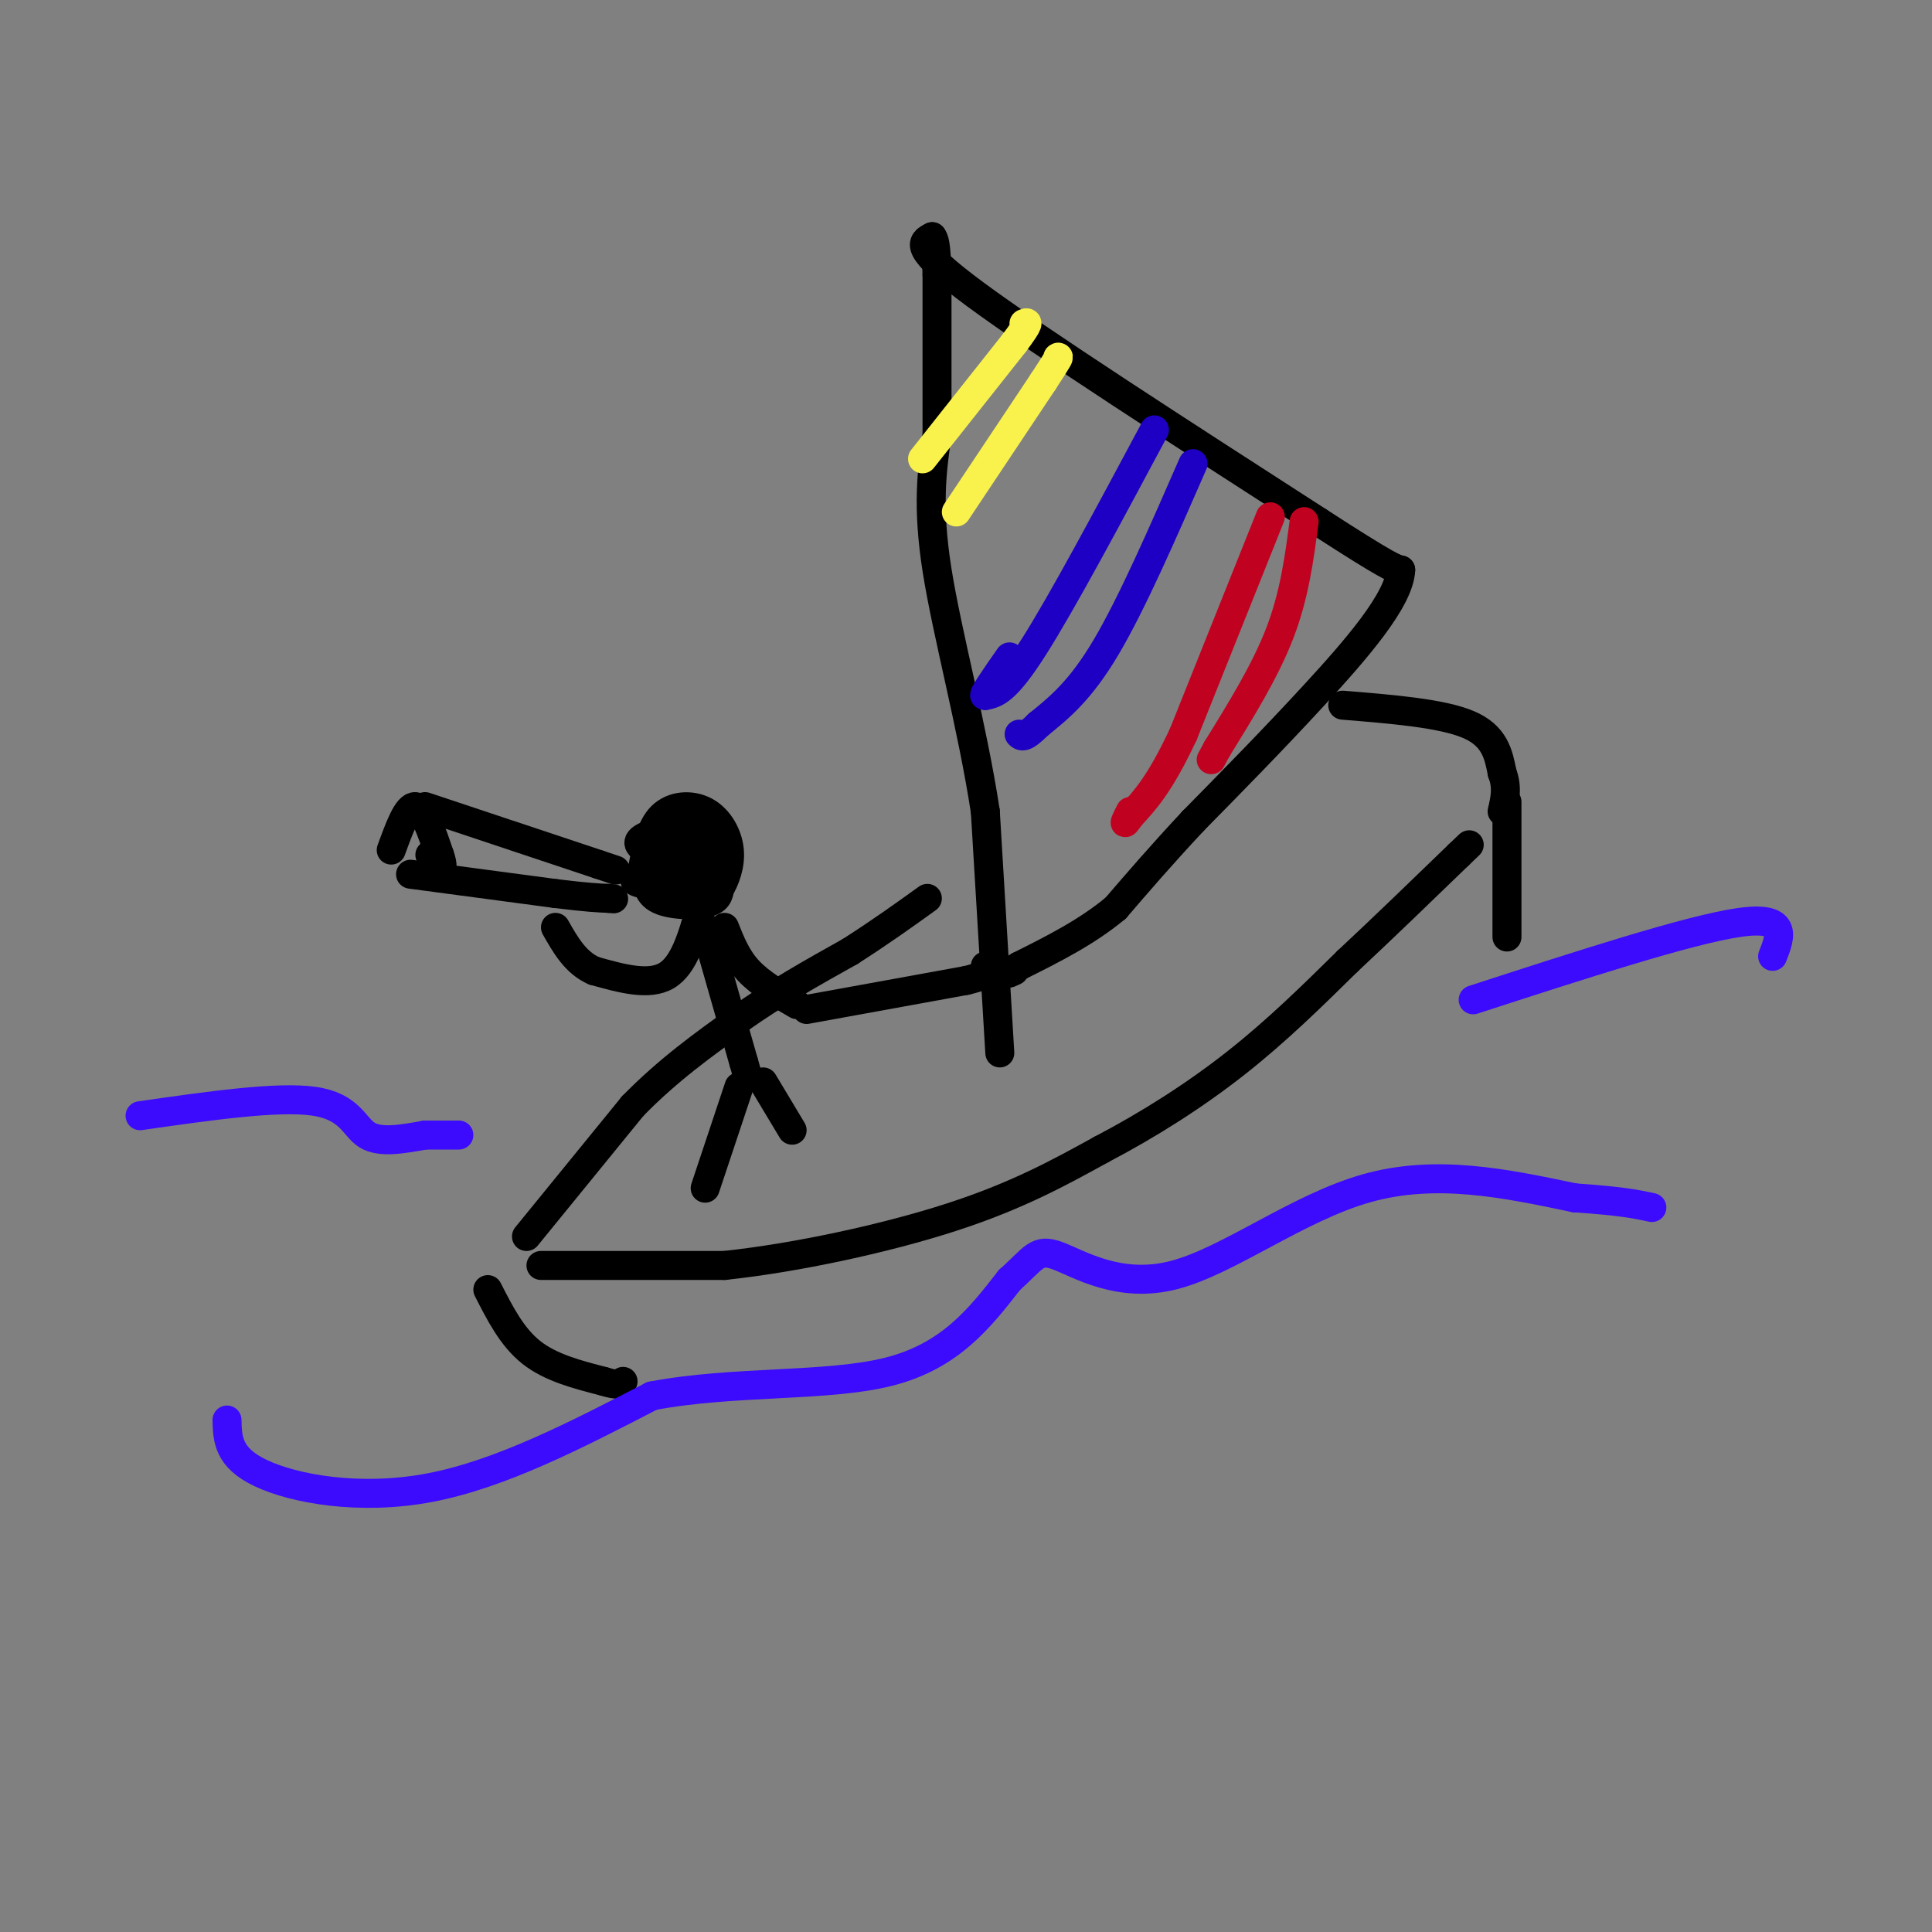 <svg viewBox='0 0 400 400' version='1.1' xmlns='http://www.w3.org/2000/svg' xmlns:xlink='http://www.w3.org/1999/xlink'><rect x="0" y="0" width="400" height="400" fill="#808080" stroke="none"/><g fill='none' stroke='rgb(0,0,0)' stroke-width='6' stroke-linecap='round' stroke-linejoin='round'><path d='M112,262c0.000,0.000 38.000,0.000 38,0'/><path d='M150,262c14.978,-1.600 33.422,-5.600 47,-10c13.578,-4.400 22.289,-9.200 31,-14'/><path d='M228,238c10.022,-5.244 19.578,-11.356 28,-18c8.422,-6.644 15.711,-13.822 23,-21'/><path d='M279,199c7.667,-7.167 15.333,-14.583 23,-22'/><path d='M302,177c3.833,-3.667 1.917,-1.833 0,0'/><path d='M109,256c0.000,0.000 22.000,-27.000 22,-27'/><path d='M131,229c7.333,-7.500 14.667,-12.750 22,-18'/><path d='M153,211c7.500,-5.333 15.250,-9.667 23,-14'/><path d='M176,197c6.500,-4.167 11.250,-7.583 16,-11'/><path d='M207,218c0.000,0.000 -3.000,-50.000 -3,-50'/><path d='M204,168c-2.689,-17.644 -7.911,-36.756 -10,-50c-2.089,-13.244 -1.044,-20.622 0,-28'/><path d='M194,90c0.000,-10.167 0.000,-21.583 0,-33'/><path d='M194,57c-0.167,-6.833 -0.583,-7.417 -1,-8'/><path d='M193,49c-2.167,1.083 -4.333,2.167 9,12c13.333,9.833 42.167,28.417 71,47'/><path d='M273,108c14.667,9.500 15.833,9.750 17,10'/><path d='M290,118c-0.244,6.178 -9.356,16.622 -18,26c-8.644,9.378 -16.822,17.689 -25,26'/><path d='M247,170c-6.833,7.333 -11.417,12.667 -16,18'/><path d='M231,188c-6.000,5.000 -13.000,8.500 -20,12'/><path d='M211,200c-3.500,2.167 -2.250,1.583 -1,1'/><path d='M101,267c2.500,4.917 5.000,9.833 9,13c4.000,3.167 9.500,4.583 15,6'/><path d='M125,286c3.167,1.000 3.583,0.500 4,0'/><path d='M278,146c10.250,0.833 20.500,1.667 26,4c5.500,2.333 6.250,6.167 7,10'/><path d='M311,160c1.167,3.000 0.583,5.500 0,8'/><path d='M312,166c0.000,0.000 0.000,28.000 0,28'/></g>
<g fill='none' stroke='rgb(60,10,252)' stroke-width='6' stroke-linecap='round' stroke-linejoin='round'><path d='M47,294c0.089,3.889 0.178,7.778 7,11c6.822,3.222 20.378,5.778 35,3c14.622,-2.778 30.311,-10.889 46,-19'/><path d='M135,289c16.933,-3.222 36.267,-1.778 49,-5c12.733,-3.222 18.867,-11.111 25,-19'/><path d='M209,265c5.179,-4.608 5.625,-6.627 10,-5c4.375,1.627 12.678,6.900 24,4c11.322,-2.900 25.663,-13.971 40,-18c14.337,-4.029 28.668,-1.014 43,2'/><path d='M326,248c9.833,0.667 12.917,1.333 16,2'/><path d='M305,207c22.333,-7.250 44.667,-14.500 55,-16c10.333,-1.500 8.667,2.750 7,7'/><path d='M29,231c14.244,-2.044 28.489,-4.089 36,-3c7.511,1.089 8.289,5.311 11,7c2.711,1.689 7.356,0.844 12,0'/><path d='M88,235c3.167,0.000 5.083,0.000 7,0'/></g>
<g fill='none' stroke='rgb(0,0,0)' stroke-width='6' stroke-linecap='round' stroke-linejoin='round'><path d='M134,179c-0.200,2.778 -0.400,5.556 2,7c2.400,1.444 7.400,1.556 10,1c2.600,-0.556 2.800,-1.778 3,-3'/><path d='M149,184c1.089,-1.810 2.313,-4.836 2,-8c-0.313,-3.164 -2.161,-6.467 -5,-8c-2.839,-1.533 -6.668,-1.295 -9,1c-2.332,2.295 -3.166,6.648 -4,11'/><path d='M133,180c-1.357,2.226 -2.750,2.292 0,3c2.750,0.708 9.643,2.060 12,0c2.357,-2.060 0.179,-7.530 -2,-13'/><path d='M143,170c-0.446,0.381 -0.562,7.834 0,9c0.562,1.166 1.800,-3.956 0,-6c-1.800,-2.044 -6.638,-1.012 -9,0c-2.362,1.012 -2.246,2.003 0,3c2.246,0.997 6.623,1.998 11,3'/><path d='M145,179c0.667,0.833 -3.167,1.417 -7,2'/><path d='M138,181c-1.500,0.333 -1.750,0.167 -2,0'/><path d='M145,188c-1.667,5.917 -3.333,11.833 -7,14c-3.667,2.167 -9.333,0.583 -15,-1'/><path d='M123,201c-3.833,-1.667 -5.917,-5.333 -8,-9'/><path d='M85,181c0.000,0.000 30.000,4.000 30,4'/><path d='M115,185c6.833,0.833 8.917,0.917 11,1'/><path d='M126,186c1.833,0.167 0.917,0.083 0,0'/><path d='M81,176c1.667,-4.583 3.333,-9.167 5,-9c1.667,0.167 3.333,5.083 5,10'/><path d='M91,177c0.867,2.356 0.533,3.244 0,3c-0.533,-0.244 -1.267,-1.622 -2,-3'/><path d='M88,167c0.000,0.000 36.000,12.000 36,12'/><path d='M124,179c6.000,2.000 3.000,1.000 0,0'/><path d='M146,192c0.000,0.000 8.000,28.000 8,28'/><path d='M154,220c1.333,4.667 0.667,2.333 0,0'/><path d='M150,192c1.250,3.167 2.500,6.333 5,9c2.500,2.667 6.250,4.833 10,7'/><path d='M153,225c0.000,0.000 -7.000,21.000 -7,21'/><path d='M158,224c0.000,0.000 6.000,10.000 6,10'/><path d='M167,209c0.000,0.000 33.000,-6.000 33,-6'/><path d='M200,203c6.167,-1.500 5.083,-2.250 4,-3'/></g>
<g fill='none' stroke='rgb(30,0,196)' stroke-width='6' stroke-linecap='round' stroke-linejoin='round'><path d='M239,89c-9.583,17.917 -19.167,35.833 -25,45c-5.833,9.167 -7.917,9.583 -10,10'/><path d='M204,144c-0.833,0.333 2.083,-3.833 5,-8'/><path d='M247,96c-6.333,14.500 -12.667,29.000 -18,38c-5.333,9.000 -9.667,12.500 -14,16'/><path d='M215,150c-3.000,3.000 -3.500,2.500 -4,2'/></g>
<g fill='none' stroke='rgb(193,1,32)' stroke-width='6' stroke-linecap='round' stroke-linejoin='round'><path d='M263,107c0.000,0.000 -18.000,45.000 -18,45'/><path d='M245,152c-4.833,10.333 -7.917,13.667 -11,17'/><path d='M234,169c-1.833,2.667 -0.917,0.833 0,-1'/><path d='M270,108c-1.000,7.583 -2.000,15.167 -5,23c-3.000,7.833 -8.000,15.917 -13,24'/><path d='M252,155c-2.167,4.000 -1.083,2.000 0,0'/></g>
<g fill='none' stroke='rgb(249,242,77)' stroke-width='6' stroke-linecap='round' stroke-linejoin='round'><path d='M191,95c0.000,0.000 19.000,-24.000 19,-24'/><path d='M210,71c3.500,-4.667 2.750,-4.333 2,-4'/><path d='M198,106c0.000,0.000 18.000,-27.000 18,-27'/><path d='M216,79c3.500,-5.333 3.250,-5.167 3,-5'/></g>
</svg>
